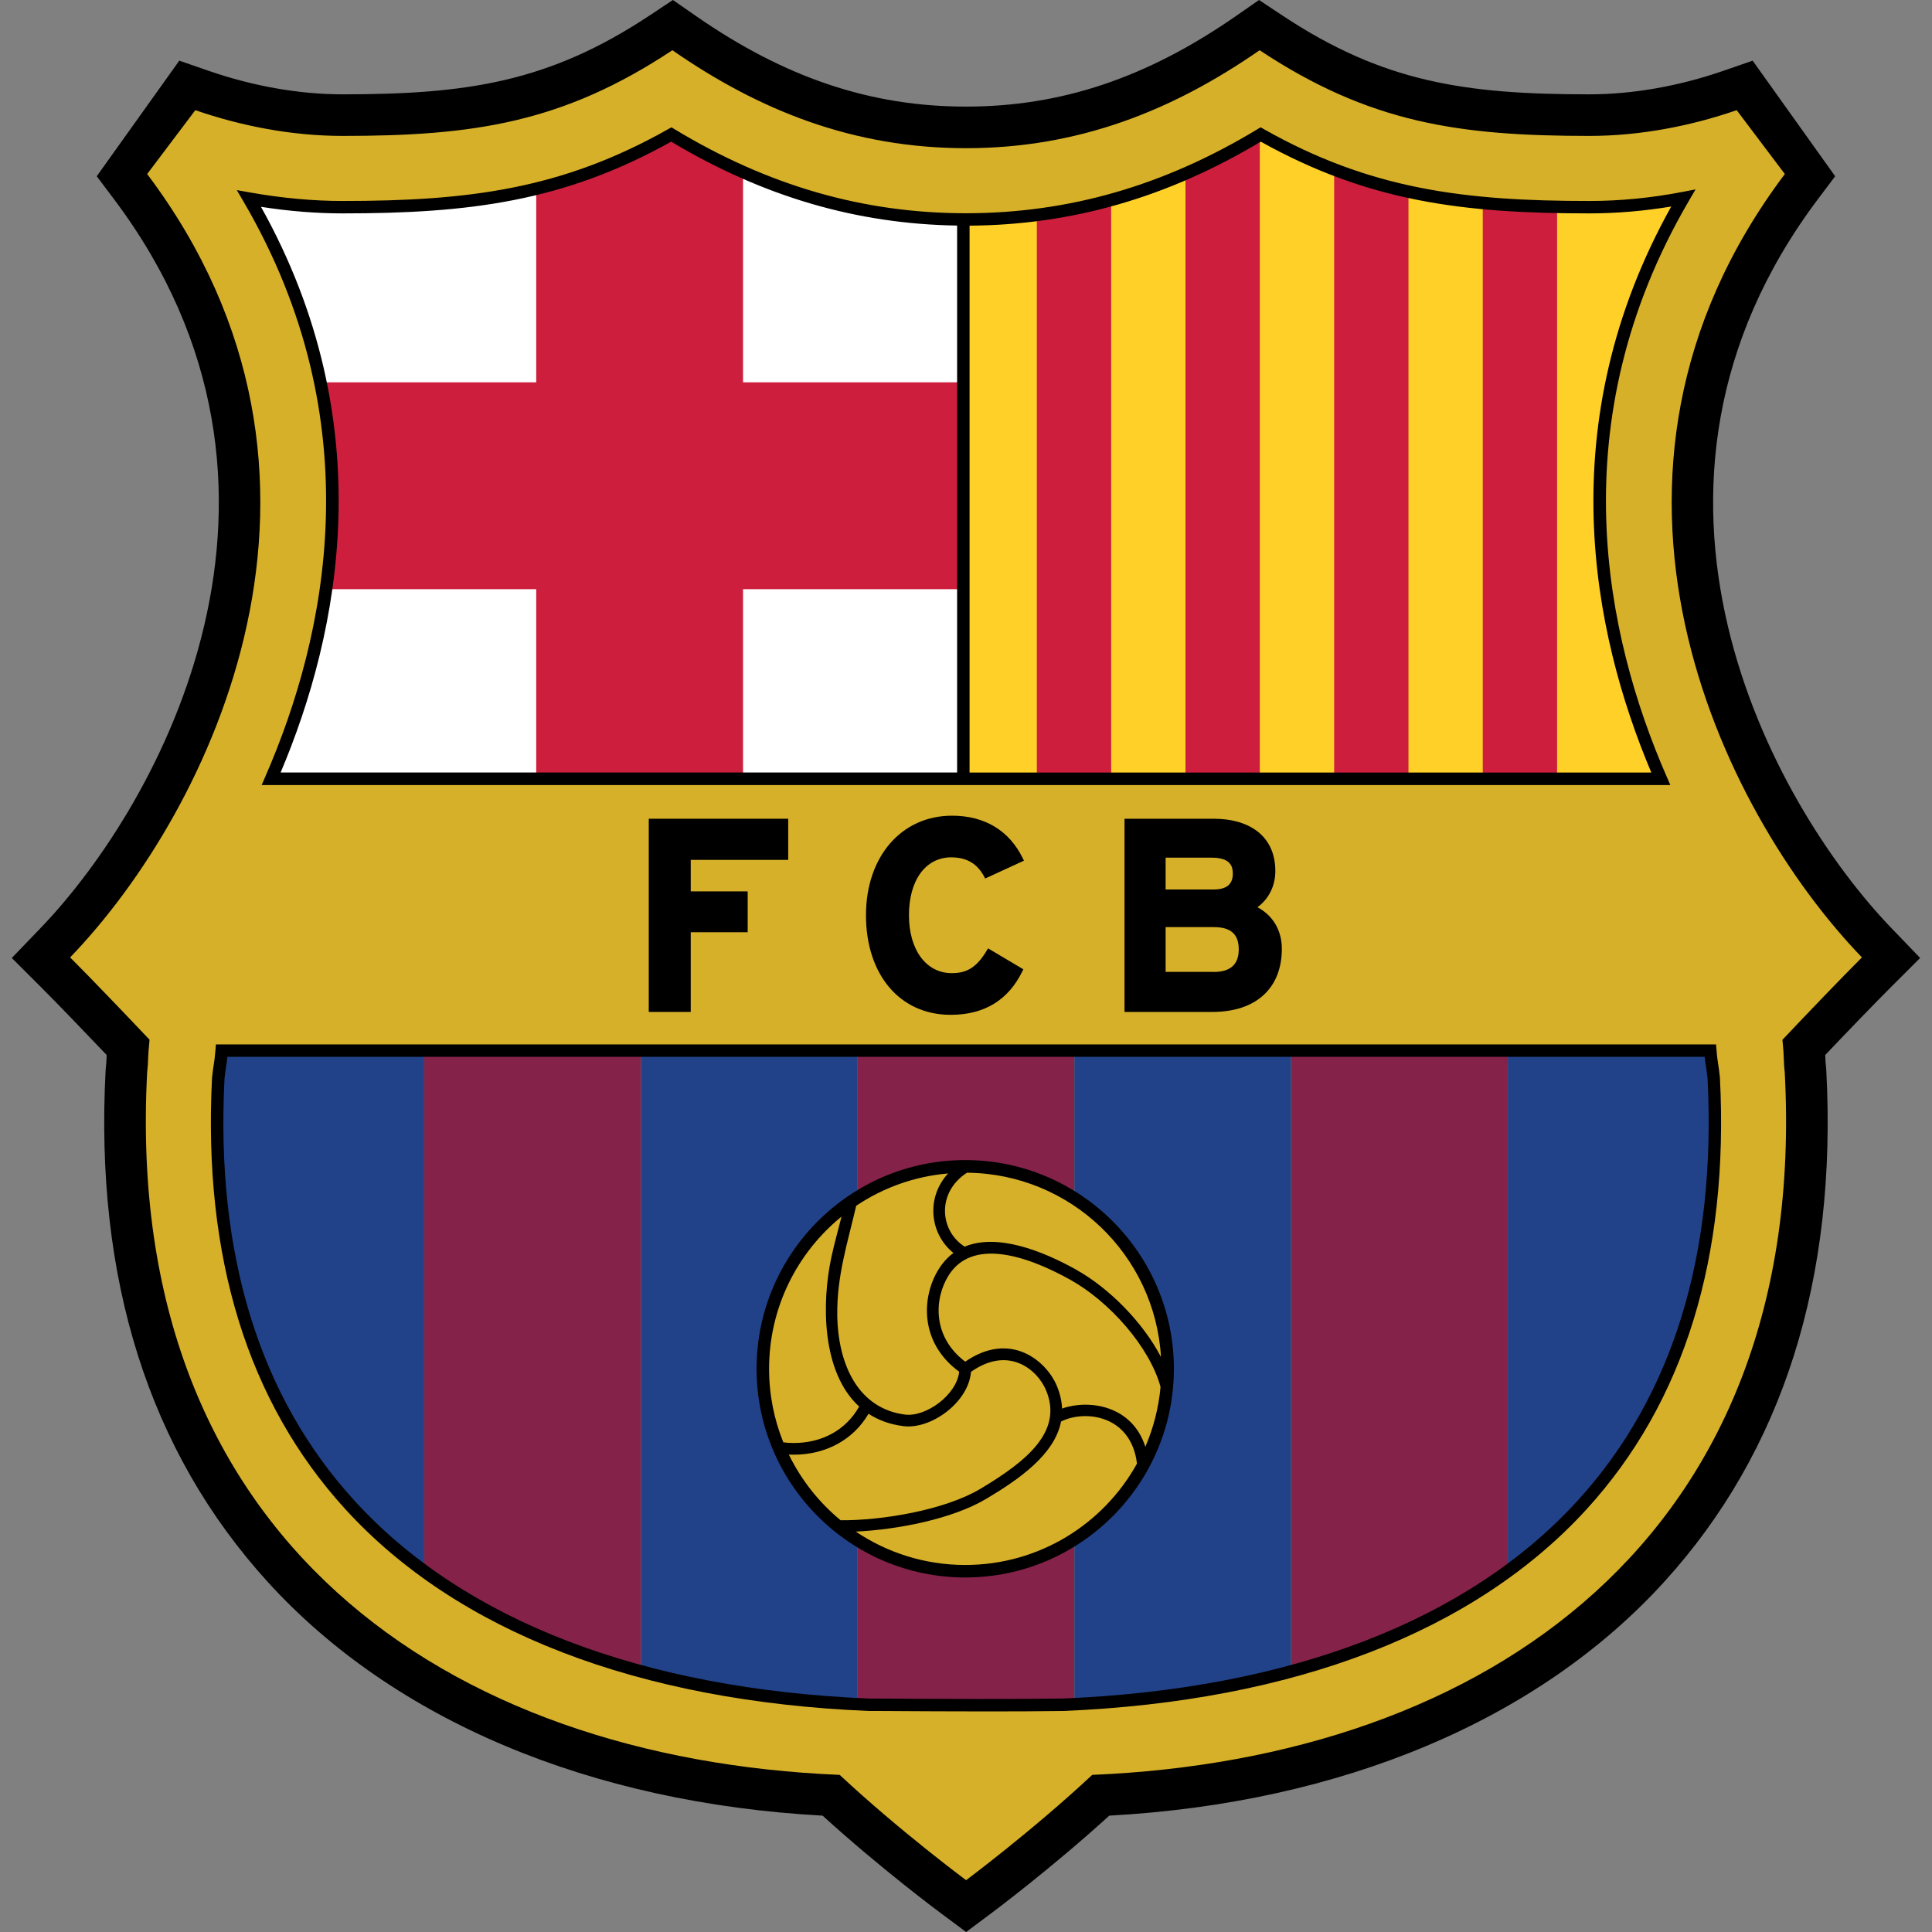 <?xml version="1.0" encoding="UTF-8"?> <svg xmlns="http://www.w3.org/2000/svg" xmlns:xlink="http://www.w3.org/1999/xlink" id="Layer_1" data-name="Layer 1" viewBox="0 0 400 400"><rect x="0" y="0" width="400" height="400" fill="#808080" stroke="none"/><defs><style> .cls-1 { fill: none; } .cls-2 { fill: #cd1f3d; } .cls-3 { fill: #ffd128; } .cls-4 { fill: #fff; } .cls-5 { fill: #d7b029; } .cls-6 { fill: #214289; } .cls-7 { fill: #85224a; } .cls-8 { clip-path: url(#clippath); } </style><clipPath id="clippath"><rect class="cls-1" x="2.45" width="395.09" height="400"></rect></clipPath></defs><path class="cls-5" d="M260.74,6.23l2,1.32c21.89,14.49,39.52,17.14,66.34,17.14,9.45,0,19.6-1.78,29.32-5.13l2.54-.88,12.72,17.82-1.31,1.75c-47.25,62.77-10.4,130.55,15.67,157.6l2.41,2.5-2.46,2.46c-3.42,3.41-9.34,9.57-13.74,14.19l-1.49,1.57.1,2.16.02.75c.02.55.04,1.12.15,2.11l.04.39c2.21,41.87-8.64,76.26-32.25,102.21-25.08,27.58-64.65,44.18-111.41,46.75l-1.8.1-1.34,1.22c-11.91,10.84-23.99,19.84-24.12,19.94l-2.11,1.57-2.11-1.56c-.5-.37-12.43-9.25-24.19-19.94l-1.33-1.22-1.8-.1c-46.76-2.57-86.32-19.17-111.41-46.75-23.61-25.96-34.46-60.35-32.24-102.22l.03-.4c.11-.93.13-1.44.15-2.02v-.16s0-.02,0-.02l.02-.65.09-2.16-1.49-1.56c-4.15-4.36-10.23-10.69-13.74-14.19l-2.46-2.46,2.41-2.5c26.08-27.05,62.91-94.83,15.67-157.6l-1.31-1.75,12.73-17.82,2.54.88c9.72,3.36,19.86,5.13,29.32,5.13,26.82,0,44.44-2.65,66.34-17.14l2-1.32,1.97,1.36c19.31,13.41,37.99,19.65,58.77,19.65s39.45-6.24,58.77-19.65l1.97-1.36"></path><path class="cls-4" d="M56.14,161.25c14.8-33.94,20.31-77.53-4.58-120.14,6.22,1.11,12.75,1.79,19.36,1.79,25.48,0,45.54-2.32,68.07-15.05,17.76,10.74,37.66,17.57,60.96,17.59,23.39-.02,43.29-6.85,61.05-17.59,22.53,12.73,42.59,15.05,68.07,15.05,6.62,0,13.14-.68,19.43-1.89-24.95,42.71-19.45,86.3-4.64,120.24H56.14"></path><path class="cls-3" d="M343.86,161.25c-14.8-33.94-20.31-77.54,4.64-120.24-6.28,1.21-12.81,1.89-19.43,1.89-25.48,0-45.54-2.32-68.07-15.05-17.76,10.74-37.66,17.57-61.05,17.59-.22,0-.44-.01-.67-.01v115.82h144.57Z"></path><path class="cls-6" d="M312.17,325.27c28.35-20.72,45.1-53.81,42.64-102.09-.29-2.75-.49-2.91-.71-5.67h-41.93v107.76h0Z"></path><path class="cls-7" d="M267.3,346.05c16.88-4.56,32.07-11.41,44.88-20.78v-107.75h-44.88v128.53h0Z"></path><path class="cls-7" d="M87.82,325.27c12.82,9.37,28,16.22,44.88,20.78v-128.53h-44.88v107.75h0Z"></path><path class="cls-6" d="M45.19,223.18c-2.46,48.28,14.28,81.37,42.64,102.09v-107.76h-41.93c-.22,2.76-.42,2.92-.71,5.67h0Z"></path><path class="cls-7" d="M200.11,241.34c8.21,0,15.85,2.38,22.33,6.43v-30.25h-44.88v30.39c6.53-4.13,14.25-6.56,22.55-6.56h0Z"></path><path class="cls-7" d="M200.11,325.91c-8.3,0-16.02-2.43-22.55-6.56v33.47c.79.04,1.58.1,2.37.14,14.91.07,28.43.16,40.13,0,.8-.04,1.58-.1,2.37-.14v-33.33c-6.49,4.05-14.12,6.43-22.33,6.43h0Z"></path><path class="cls-6" d="M222.43,217.51v30.25c11.97,7.47,19.96,20.72,19.96,35.87s-7.99,28.39-19.96,35.86v33.33c15.85-.8,30.94-3.01,44.88-6.77v-128.53h-44.88Z"></path><path class="cls-6" d="M157.83,283.63c0-15.06,7.89-28.24,19.74-35.73v-30.38h-44.88v128.53c13.94,3.76,29.04,5.97,44.88,6.77v-33.46c-11.85-7.5-19.74-20.67-19.74-35.72h0Z"></path><path class="cls-2" d="M66.25,79.16c3.01,14.69,3.11,29.11,1.18,42.82h43.59v39.27h42.82v-39.27h45.62v-42.82h-45.62v-43.55c-5.12-2.26-10.07-4.87-14.85-7.76-9.57,5.4-18.69,8.92-27.97,11.19v40.12h-44.77Z"></path><path class="cls-2" d="M291.61,161.25V39.64c-5.16-1.13-10.26-2.62-15.39-4.6v126.21h15.39Z"></path><path class="cls-2" d="M230.06,161.25V41.38c-4.95,1.37-10.08,2.41-15.39,3.1v116.77h15.39Z"></path><path class="cls-2" d="M322.38,161.25V42.82c-5.32-.1-10.43-.35-15.39-.82v119.24h15.39Z"></path><g class="cls-8"><path class="cls-2" d="M260.83,161.25V27.94c-4.95,2.99-10.07,5.66-15.39,7.97v125.33h15.39Z"></path><path d="M369.03,215.26c.44,4.35.18,4.18.48,6.73,5.14,96.53-62.11,142.11-143.38,145.48-12.42,11.6-26.11,21.8-26.11,21.8,0,0-13.75-10.2-26.17-21.8-81.27-3.37-148.52-48.95-143.38-145.48.3-2.55.05-2.38.49-6.73-4.66-4.93-12.37-12.98-16.44-17.04,29.15-30.25,63.16-99.45,15.95-162.19l9.97-13.22c9.44,3.26,19.93,5.33,30.48,5.33,27.07,0,45.56-2.68,68.29-17.74,17.97,12.47,37.45,20.28,60.79,20.28s42.82-7.81,60.79-20.28c22.73,15.05,41.21,17.74,68.29,17.74,10.54,0,21.04-2.07,30.48-5.33l9.97,13.22c-47.21,62.74-13.2,131.94,15.96,162.19-4.07,4.06-11.79,12.11-16.44,17.04h0ZM397.55,198.34l-5.87-6.1c-25.04-25.98-60.46-90.98-15.28-151.03l3.55-4.72-17.08-23.93-6.13,2.12c-9.2,3.18-18.77,4.85-27.67,4.85-25.81,0-42.72-2.52-63.53-16.3l-4.87-3.23-4.8,3.33c-18.42,12.79-36.17,18.74-55.87,18.74s-37.46-5.95-55.88-18.74l-4.8-3.33-4.87,3.23c-20.81,13.78-37.73,16.3-63.53,16.3-8.9,0-18.47-1.67-27.67-4.85l-6.13-2.12-17.09,23.93,3.55,4.72c45.19,60.05,9.77,125.05-15.27,151.03l-5.87,6.1,5.99,5.98c3.22,3.21,8.93,9.14,13.65,14.1-.01.28-.02.52-.03.77-.02.51-.03.95-.13,1.78l-.05.56c-2.31,43.31,8.98,78.97,33.55,105.98,26.05,28.64,66.75,45.76,114.89,48.4,11.93,10.86,24.03,19.87,24.58,20.27l5.14,3.82,5.13-3.83c.54-.4,12.58-9.4,24.5-20.26,48.14-2.64,88.84-19.77,114.89-48.4,24.57-27.01,35.86-62.67,33.56-105.98l-.05-.56c-.1-.84-.11-1.27-.13-1.79-.01-.24-.02-.48-.03-.76,4.72-4.97,10.44-10.9,13.65-14.1l5.99-5.98h0Z"></path></g><path d="M46.48,223.32c.13-1.2.23-1.89.33-2.54.09-.59.18-1.14.27-1.97h305.85c.09.83.18,1.38.27,1.98.1.64.21,1.33.33,2.47,1.85,36.4-7.19,65.81-26.89,87.42-22.67,24.86-59.54,39.04-106.59,40.98-11.22.15-24.11.09-38.29.01h-1.77c-47.08-1.96-83.95-16.13-106.62-40.99-19.7-21.6-28.74-51.02-26.89-87.36h0ZM44.61,217.41c-.12,1.48-.23,2.18-.35,2.97-.11.67-.22,1.41-.36,2.74-1.89,37.12,7.38,67.16,27.56,89.3,23.14,25.38,60.64,39.84,108.47,41.82h1.82c7.96.05,15.51.09,22.59.09,5.55,0,10.81-.02,15.78-.09,47.79-1.98,85.28-16.44,108.42-41.82,20.18-22.14,29.45-52.18,27.55-89.36-.13-1.26-.25-2-.35-2.67-.12-.79-.24-1.5-.35-2.97l-.1-1.19H44.7l-.09,1.19h0Z"></path><path d="M54.03,42.82c5.82.91,11.49,1.36,16.89,1.36,26.2,0,45.8-2.44,68.04-14.85,19,11.36,38.39,17.05,59.2,17.37v113.24H58.1c12.3-29.1,20.96-72.29-4.07-117.13h0ZM200.75,46.72c21.24-.15,40.98-5.84,60.28-17.39,22.24,12.4,41.84,14.85,68.04,14.85,5.55,0,11.23-.48,16.94-1.42-25.05,44.9-16.41,88.09-4.12,117.19h-141.15V46.72h0ZM54.96,160.73l-.79,1.81h291.66l-.79-1.81c-12.67-29.05-22.16-73.3,4.58-119.07l1.43-2.45-2.79.54c-6.46,1.24-12.91,1.86-19.18,1.86-26.03,0-45.41-2.44-67.43-14.88l-.66-.37-.65.39c-19.33,11.7-39.08,17.39-60.38,17.4-21.24-.01-40.96-5.71-60.3-17.4l-.65-.39-.66.37c-22.02,12.45-41.4,14.88-67.43,14.88-6.08,0-12.52-.59-19.14-1.76l-2.75-.49,1.41,2.41c26.69,45.68,17.18,89.91,4.51,118.97h0Z"></path><polygon points="163.19 178.03 163.19 169.51 134.32 169.51 134.32 209.51 143.01 209.51 143.01 193.01 154.8 193.01 154.8 184.55 143.01 184.55 143.01 178.03 163.19 178.03 163.19 178.03"></polygon><path d="M197,177.51c3.15,0,5.37,1.32,6.78,4.02l.18.36,8.04-3.7-.19-.39c-2.82-5.83-7.91-8.92-14.7-8.92-10.49,0-17.82,8.48-17.82,20.62s6.88,20.61,17.54,20.61c6.95,0,11.96-3.05,14.87-9.08l.17-.35-7.3-4.33-.22.36c-2.08,3.48-4.05,4.77-7.3,4.77-5.3,0-8.86-4.82-8.86-11.99s3.37-11.99,8.8-11.99h0Z"></path><path d="M251.31,201.22h-9.98v-9.27h9.98c3.52,0,5.16,1.47,5.16,4.62s-1.79,4.66-5.16,4.66h0ZM241.33,177.57h9.53c3.88,0,4.38,1.78,4.38,3.32,0,2.2-1.31,3.27-3.99,3.27h-9.92v-6.59h0ZM264.04,180.28c0-6.74-4.8-10.77-12.84-10.77h-18.38v40h18.21c8.99,0,14.36-4.89,14.36-13.07,0-3.8-1.83-6.9-5.05-8.61,2.37-1.72,3.71-4.43,3.71-7.55h0Z"></path><path d="M174.23,251.88c-.76,2.99-1.49,5.6-2.07,8.26-2.09,9.57-2.06,23.98,5.72,31.07-2.67,4.78-7.58,7.55-13.59,7.55-.72,0-1.42-.05-2.11-.14-1.9-4.7-2.95-9.84-2.95-15.22,0-12.72,5.85-24.07,15-31.52h0ZM222.85,262.89c-7.09-3.96-16.4-7.58-23.12-4.79-5.08-3.16-5.95-11.1.46-15.3,21.44.18,38.92,16.98,40.18,38.15-3.83-7.33-10.83-14.31-17.52-18.05h0ZM219.89,291.61c-.06-1.5-.41-3.07-1.1-4.72-2.16-5.15-9.61-11.43-18.95-4.97-6.87-5.17-6.45-13.09-3.42-17.89,4.72-7.48,15.45-4.5,25.26.98,7.95,4.45,16.28,13.73,18.6,22.13-.4,4.37-1.48,8.53-3.15,12.39-2.76-8.6-11.72-9.85-17.23-7.91h0ZM173.35,272.19c-.11-7.95,2.14-14.93,3.92-22.55,5.53-3.71,12.02-6.09,19.02-6.69-4.69,5.11-3.72,12.6,1.11,16.46-1.13.83-2.16,1.93-3.03,3.32-3.58,5.67-4.09,15.21,4.22,21.27-.5,4.76-6.85,9.43-11.24,8.87-9.41-1.21-13.86-9.94-14.01-20.68h0ZM179.81,292.7c1.99,1.3,4.38,2.21,7.24,2.57,5.64.72,13.48-4.88,13.98-11.24,7.76-5.49,13.73-.51,15.54,3.8,3.56,8.51-3.94,14.65-13.58,20.41-7.46,4.45-20.48,6.58-28.95,6.51-4.48-3.69-8.15-8.33-10.72-13.6.33.02.65.03.98.03,6.68,0,12.36-3.07,15.52-8.48h0ZM199.84,324.01c-8.39,0-16.19-2.56-22.66-6.91,8.58-.4,19.97-2.58,27.04-6.8,6.85-4.08,14.13-9.18,15.46-15.99,4.98-2.49,14.51-1.32,15.72,8.71-6.92,12.51-20.25,20.99-35.56,20.99h0ZM199.84,326.6c23.82,0,43.2-19.38,43.2-43.21s-19.38-43.21-43.2-43.21-43.2,19.39-43.2,43.21,19.38,43.21,43.2,43.21h0Z"></path></svg> 
